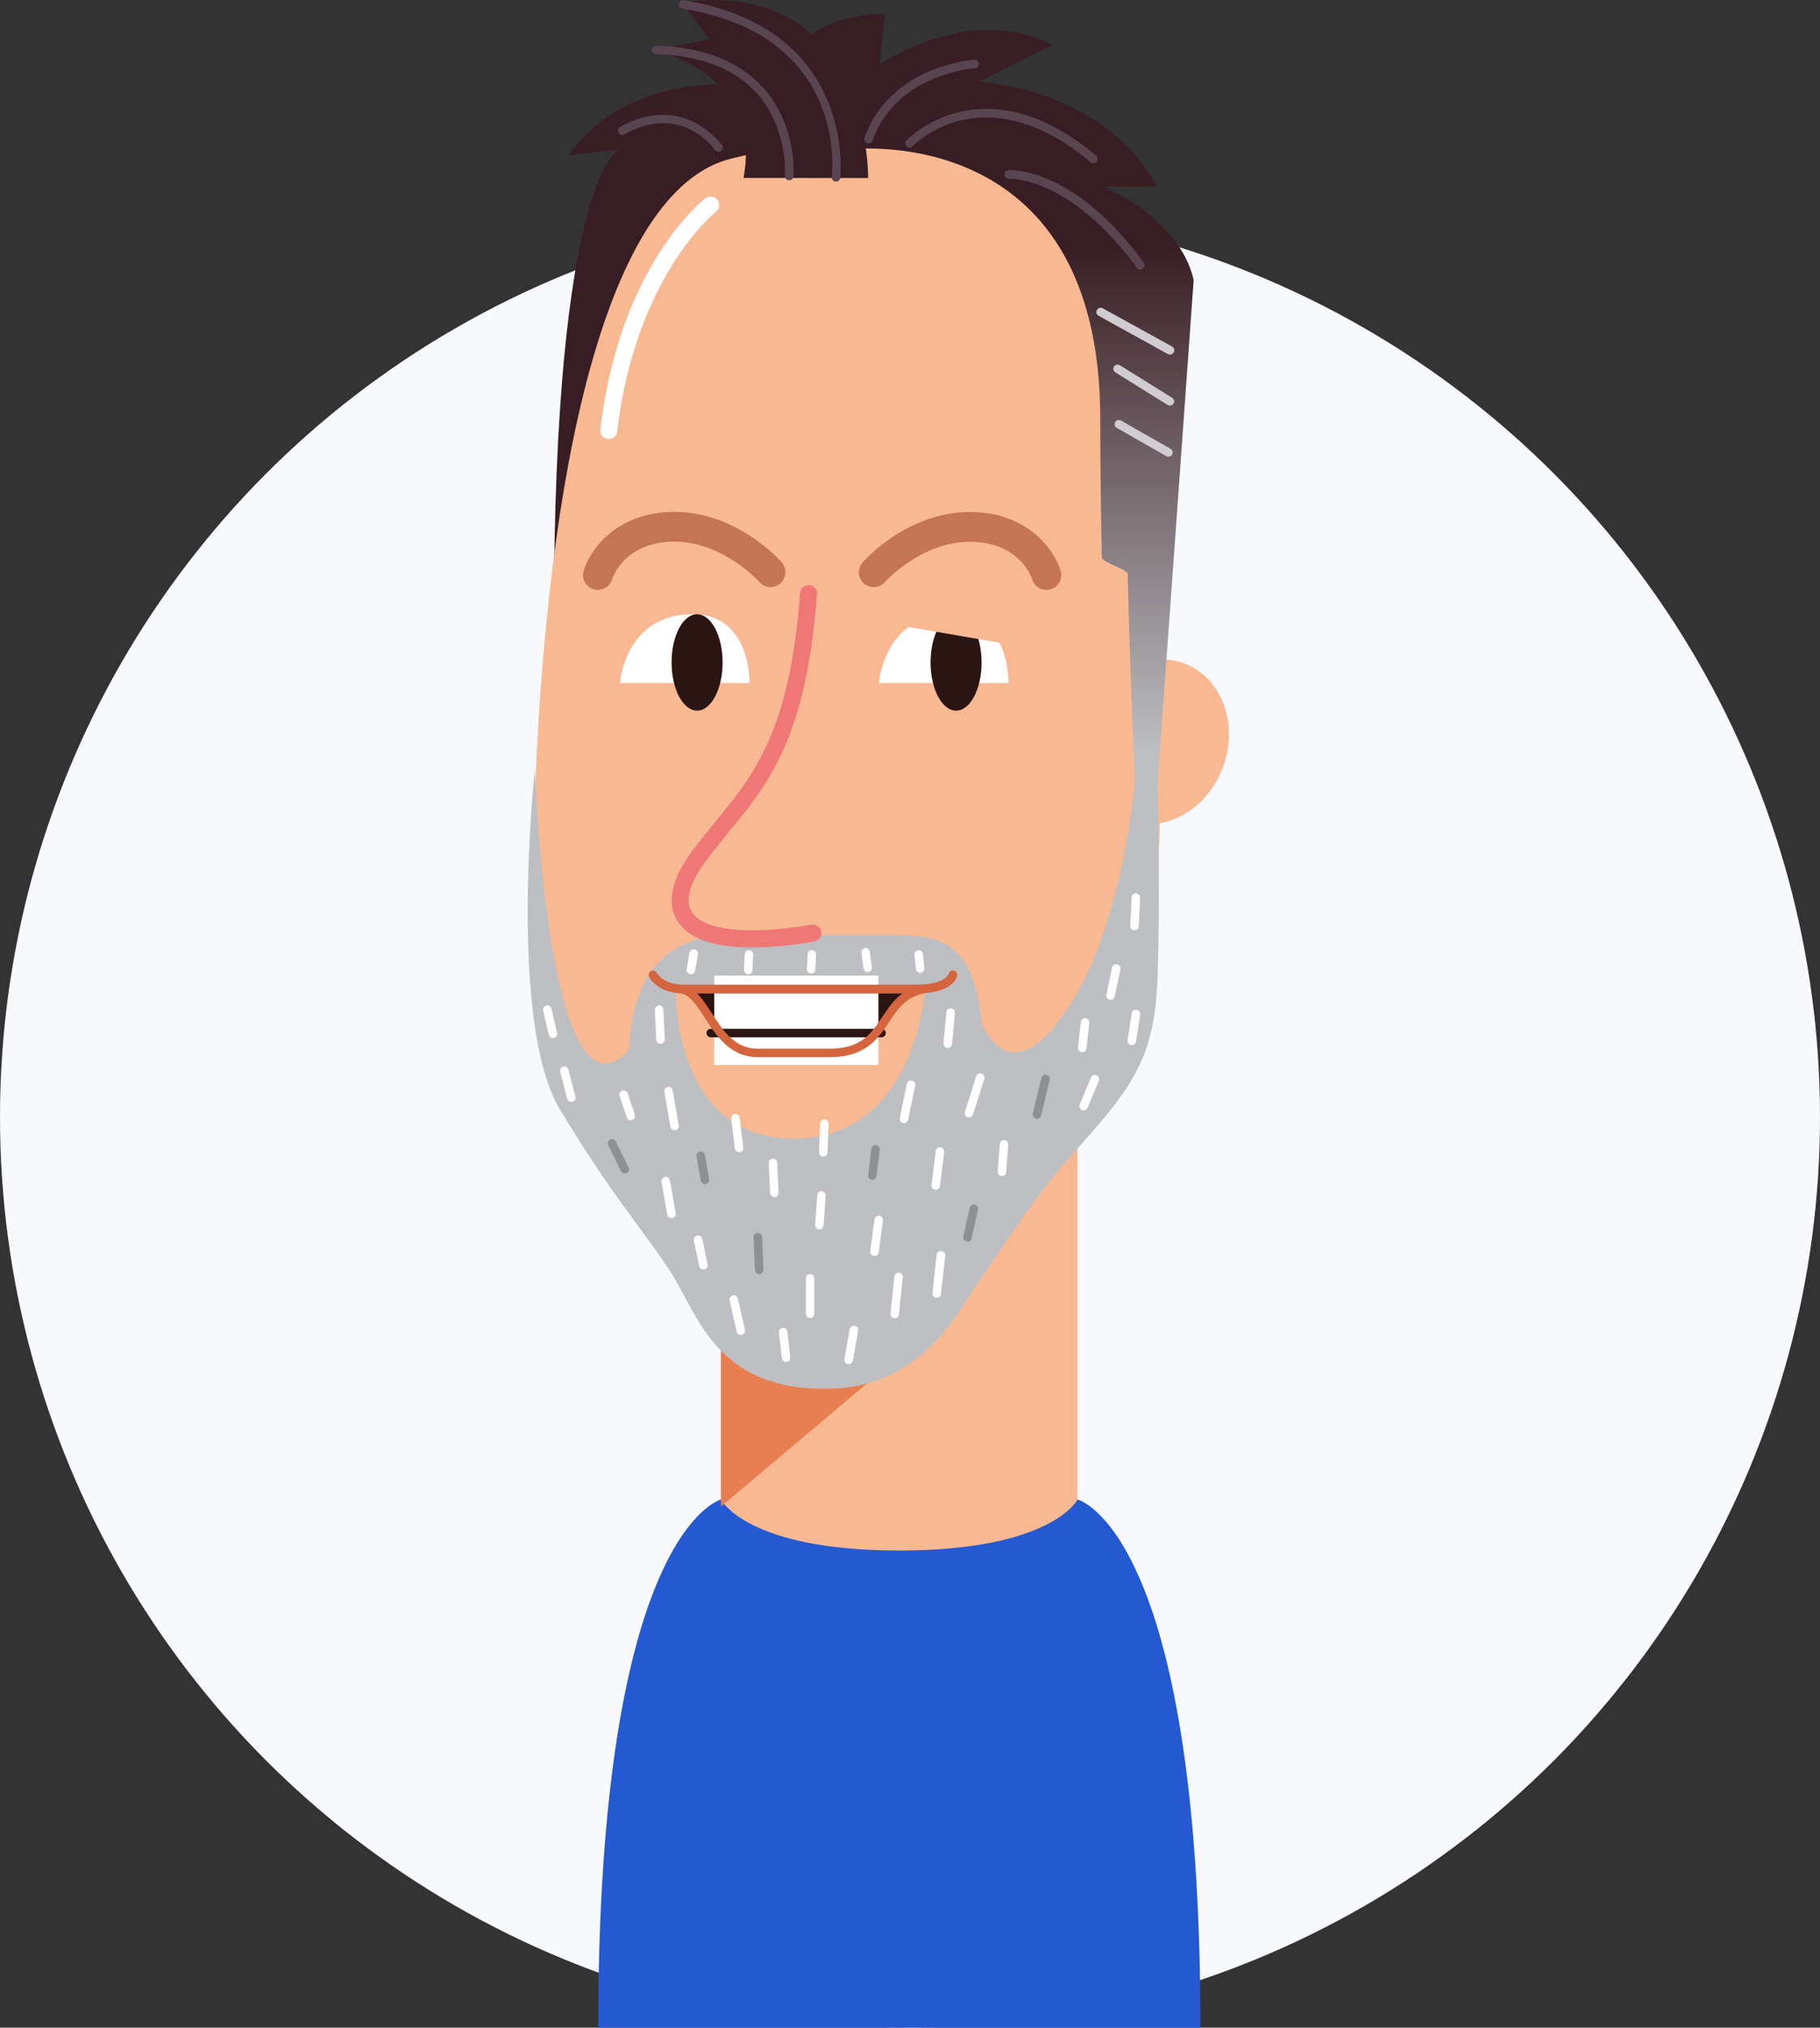 <svg width="194" height="216" viewBox="0 0 194 216" fill="none" xmlns="http://www.w3.org/2000/svg">
<rect x="0" y="0" width="194" height="216" fill="#333333" stroke="none"/>
<circle cx="97" cy="119" r="97" fill="#F7F9FC"/>
<g clip-path="url(#clip0_95_35827)">
<path d="M114.867 159.74C114.867 159.74 127.957 162.991 127.957 216.001H63.766C63.766 162.991 76.856 159.74 76.856 159.74" fill="#2459D1"/>
<path d="M114.866 159.74C114.866 159.74 112.147 165.173 95.855 165.173C79.563 165.173 76.844 159.74 76.844 159.74V99.023H114.855V159.74H114.866Z" fill="#F8B992"/>
<path d="M76.856 135.574V160.493L99.709 141.233L76.856 135.574Z" fill="#E87F52"/>
<path d="M81.372 9.305C81.372 9.305 67.799 6.582 60.552 16.55L65.979 15.942C65.979 15.942 59.035 18.665 59.035 66.083C59.035 113.502 95.552 35.888 95.552 35.888L81.372 9.305Z" fill="#381E24"/>
<path d="M130.359 81.72C128.651 86.344 124.011 88.875 119.999 87.39C115.988 85.905 114.134 80.944 115.842 76.331C117.561 71.707 122.19 69.176 126.202 70.661C130.213 72.146 132.067 77.096 130.359 81.72Z" fill="#F8B992"/>
<path d="M78.022 16.876C64.347 20.139 58.246 51.099 57.01 84.916C56.449 100.475 57.347 110.713 61.538 118.318C66.448 127.228 74.876 132.526 75.538 138.534C76.774 149.671 98.606 150.076 101.078 136.88C102.538 129.095 113.359 125.754 119.258 116.36C123.359 109.835 123.213 100.396 123.718 84.511C125.044 43.314 125.797 5.446 78.022 16.876Z" fill="#F8B992"/>
<path d="M57.011 82.024C57.011 82.024 54.067 108.979 59.73 118.271C65.393 127.564 67.382 129.454 71.236 135.113C74.314 139.646 76.022 148.118 88.247 147.949C98.393 147.803 102.236 139.534 104.045 136.924C107.663 131.715 110.157 127.631 114.269 123.019C120.123 116.449 122.865 113.276 123.326 105.345C123.775 97.414 123.326 79.74 123.326 79.74H121.292C121.292 79.74 120.382 99.225 112.696 108.968C105.011 118.71 102.741 102.623 102.741 102.623H70.382C70.382 102.623 68.719 113.276 64.494 113.276C58.135 113.288 57.011 82.024 57.011 82.024Z" fill="#BDBFC2"/>
<path d="M104.91 114.728C104.91 101.442 101.899 99.619 95.562 99.619C91.641 99.619 84.405 99.619 77.764 99.619C65.09 99.619 67.202 114.728 67.202 114.728" fill="#BDBFC2"/>
<path d="M72.021 105.289C72.021 105.289 71.605 121.298 84.583 121.298C97.56 121.298 98.572 105.593 98.572 105.593" fill="#F8B992"/>
<path d="M72.921 105.358C72.719 105.358 72.539 105.335 72.359 105.312V105.358C75.371 105.358 75.944 112.153 80.764 112.153C83.18 112.153 85.292 112.153 88.46 112.153C94.944 112.153 93.629 106.258 98.449 105.358V105.324C98.202 105.346 97.944 105.358 97.663 105.358C94.045 105.358 72.921 105.358 72.921 105.358Z" fill="#2A1513"/>
<path d="M93.631 103.928H76.137V113.445H93.631V103.928Z" fill="white"/>
<path d="M93.968 110.498H75.754C75.507 110.498 75.305 110.295 75.305 110.048C75.305 109.8 75.507 109.598 75.754 109.598H93.968C94.215 109.598 94.417 109.8 94.417 110.048C94.428 110.295 94.226 110.498 93.968 110.498Z" fill="#2A1513"/>
<path d="M93.695 72.765C93.695 72.765 94.145 65.813 100.931 65.442C107.718 65.059 107.493 72.765 107.493 72.765" fill="white"/>
<path d="M104.63 70.573C104.63 73.408 103.416 75.703 101.911 75.703C100.416 75.703 99.191 73.408 99.191 70.573C99.191 67.738 100.405 65.432 101.911 65.432C103.416 65.443 104.63 67.738 104.63 70.573Z" fill="#2A1513"/>
<path d="M109.416 68.964L92.82 66.095L98.854 59.143L108.809 60.358L109.416 68.964Z" fill="#F8B992"/>
<path d="M97.663 105.817H72.921C70.067 105.817 69.224 104.119 69.191 104.051C69.078 103.826 69.179 103.556 69.404 103.444C69.629 103.331 69.898 103.433 70.011 103.658C70.033 103.703 70.674 104.906 72.921 104.906H97.663C100.786 104.906 101.146 103.747 101.146 103.736C101.179 103.612 101.269 103.489 101.393 103.433C101.55 103.365 101.741 103.387 101.865 103.5C102 103.612 102.056 103.792 102.011 103.961C101.943 104.276 101.37 105.817 97.663 105.817Z" fill="#D5653E"/>
<path d="M88.46 112.613H80.764C77.82 112.613 76.314 110.284 75.112 108.417C74.213 107.022 73.438 105.818 72.348 105.818C72.101 105.818 71.898 105.615 71.898 105.368C71.898 105.12 72.101 104.918 72.348 104.918C73.921 104.918 74.865 106.38 75.865 107.933C77.067 109.789 78.303 111.713 80.752 111.713H88.449C91.797 111.713 92.887 110.082 94.033 108.349C95.011 106.887 96.011 105.368 98.359 104.929C98.595 104.884 98.842 105.042 98.887 105.289C98.932 105.537 98.775 105.773 98.528 105.818C96.561 106.189 95.696 107.483 94.786 108.855C93.629 110.61 92.292 112.613 88.46 112.613Z" fill="#D5653E"/>
<path d="M111.54 62.843C110.854 62.843 110.225 62.394 110.023 61.707C109.978 61.561 108.697 57.714 103.394 57.714C98.18 57.714 94.36 61.966 94.326 62.011C93.742 62.663 92.753 62.731 92.09 62.157C91.427 61.584 91.371 60.582 91.944 59.919C92.135 59.694 96.72 54.541 103.394 54.541C109.585 54.541 112.416 58.647 113.057 60.819C113.304 61.662 112.821 62.54 111.989 62.787C111.843 62.821 111.697 62.843 111.54 62.843Z" fill="#C47654"/>
<path d="M66.09 72.765C66.09 72.765 66.539 65.813 73.326 65.442C80.112 65.059 79.888 72.765 79.888 72.765" fill="white"/>
<path d="M77.024 70.573C77.024 73.408 75.811 75.703 74.305 75.703C72.811 75.703 71.586 73.408 71.586 70.573C71.586 67.738 72.799 65.432 74.305 65.432C75.811 65.443 77.024 67.738 77.024 70.573Z" fill="#2A1513"/>
<path d="M63.731 62.843C63.585 62.843 63.428 62.821 63.282 62.776C62.439 62.528 61.967 61.651 62.214 60.807C62.855 58.636 65.697 54.529 71.877 54.529C78.551 54.529 83.135 59.682 83.326 59.907C83.899 60.571 83.832 61.572 83.18 62.145C82.517 62.719 81.517 62.652 80.944 61.999C80.877 61.92 77.068 57.702 71.877 57.702C66.484 57.702 65.259 61.662 65.248 61.696C65.046 62.393 64.405 62.843 63.731 62.843Z" fill="#C47654"/>
<path d="M84.394 6.885C84.394 6.885 85.001 1.755 94.35 1.451L93.743 6.885C93.743 6.885 103.395 0.236 112.147 4.77L104.305 8.696C104.305 8.696 117.574 9.304 123.316 19.867H117.586C117.586 19.867 125.732 23.186 127.237 29.835L123.316 84.499H121.057C121.057 84.499 120.518 74.295 120.204 61.177C120.192 60.581 117.462 59.974 117.451 59.355C117.35 54.664 117.282 49.646 117.282 44.64C117.282 12.319 90.125 15.941 90.125 15.941" fill="url(#paint0_linear_95_35827)"/>
<path d="M75.144 126.136C74.931 126.136 74.74 125.979 74.695 125.765L74.246 123.2C74.201 122.953 74.369 122.716 74.616 122.671C74.852 122.626 75.1 122.795 75.144 123.043L75.594 125.608C75.639 125.855 75.47 126.091 75.223 126.136C75.201 126.136 75.178 126.136 75.144 126.136Z" fill="#8D9194"/>
<path d="M82.537 127.53C82.301 127.53 82.099 127.339 82.088 127.102L81.942 123.896C81.931 123.649 82.122 123.435 82.369 123.424C82.605 123.401 82.829 123.604 82.841 123.851L82.987 127.057C82.998 127.305 82.807 127.519 82.56 127.53C82.56 127.53 82.549 127.53 82.537 127.53Z" fill="white"/>
<path d="M87.338 130.963C87.327 130.963 87.316 130.963 87.304 130.963C87.057 130.94 86.866 130.727 86.888 130.479L87.113 127.307C87.136 127.059 87.36 126.868 87.596 126.89C87.844 126.913 88.035 127.127 88.012 127.374L87.787 130.547C87.765 130.783 87.574 130.963 87.338 130.963Z" fill="white"/>
<path d="M93.211 133.798C93.189 133.798 93.166 133.798 93.155 133.798C92.908 133.764 92.728 133.539 92.762 133.291L93.211 129.894C93.245 129.646 93.47 129.478 93.717 129.5C93.964 129.534 94.144 129.759 94.11 130.006L93.661 133.404C93.627 133.629 93.436 133.798 93.211 133.798Z" fill="white"/>
<path d="M92.989 125.675C92.966 125.675 92.955 125.675 92.933 125.675C92.685 125.641 92.505 125.416 92.539 125.168L92.876 122.378C92.91 122.131 93.146 121.951 93.382 121.985C93.629 122.018 93.809 122.243 93.775 122.491L93.438 125.281C93.416 125.506 93.213 125.675 92.989 125.675Z" fill="#8D9194"/>
<path d="M99.743 126.743C99.72 126.743 99.709 126.743 99.686 126.743C99.439 126.71 99.259 126.485 99.293 126.237L99.743 122.615C99.776 122.367 100.001 122.187 100.248 122.221C100.495 122.255 100.675 122.48 100.641 122.727L100.192 126.35C100.158 126.575 99.967 126.743 99.743 126.743Z" fill="white"/>
<path d="M106.799 125.302C106.788 125.302 106.776 125.302 106.765 125.302C106.518 125.28 106.327 125.066 106.349 124.819L106.574 121.871C106.597 121.624 106.833 121.421 107.057 121.455C107.305 121.477 107.496 121.691 107.473 121.939L107.248 124.886C107.226 125.122 107.024 125.302 106.799 125.302Z" fill="white"/>
<path d="M80.92 135.721C80.684 135.721 80.482 135.53 80.471 135.283L80.325 131.806C80.314 131.559 80.504 131.345 80.763 131.334C81.01 131.334 81.224 131.514 81.235 131.773L81.381 135.249C81.392 135.496 81.201 135.71 80.943 135.721C80.931 135.721 80.931 135.721 80.92 135.721Z" fill="#8D9194"/>
<path d="M86.348 140.401C86.101 140.401 85.898 140.198 85.898 139.951V136.171C85.898 135.923 86.101 135.721 86.348 135.721C86.595 135.721 86.797 135.923 86.797 136.171V139.951C86.808 140.198 86.606 140.401 86.348 140.401Z" fill="white"/>
<path d="M95.369 140.434C95.358 140.434 95.336 140.434 95.324 140.434C95.077 140.412 94.897 140.187 94.92 139.939L95.336 135.979C95.358 135.732 95.572 135.552 95.83 135.574C96.077 135.597 96.257 135.822 96.234 136.069L95.819 140.029C95.785 140.265 95.594 140.434 95.369 140.434Z" fill="white"/>
<path d="M99.853 138.251C99.842 138.251 99.82 138.251 99.797 138.251C99.55 138.229 99.37 138.004 99.392 137.745L99.842 133.673C99.864 133.425 100.078 133.245 100.348 133.268C100.595 133.29 100.775 133.515 100.752 133.774L100.303 137.846C100.28 138.083 100.078 138.251 99.853 138.251Z" fill="white"/>
<path d="M78.964 142.211C78.762 142.211 78.571 142.065 78.526 141.862L77.773 138.544C77.717 138.296 77.874 138.06 78.11 138.004C78.357 137.947 78.593 138.105 78.65 138.341L79.402 141.66C79.459 141.907 79.301 142.144 79.065 142.2C79.032 142.211 78.998 142.211 78.964 142.211Z" fill="white"/>
<path d="M83.786 145.082C83.561 145.082 83.359 144.913 83.337 144.677L83.033 141.954C83.011 141.707 83.179 141.482 83.438 141.459C83.674 141.425 83.91 141.605 83.932 141.864L84.236 144.587C84.258 144.834 84.089 145.059 83.831 145.082C83.82 145.082 83.808 145.082 83.786 145.082Z" fill="white"/>
<path d="M71.571 129.759C71.358 129.759 71.167 129.601 71.122 129.387L70.515 125.911C70.47 125.664 70.639 125.427 70.886 125.382C71.133 125.337 71.369 125.506 71.414 125.754L72.021 129.23C72.066 129.477 71.897 129.714 71.65 129.759C71.616 129.747 71.594 129.759 71.571 129.759Z" fill="white"/>
<path d="M66.594 125C66.425 125 66.268 124.91 66.189 124.752L64.83 122.007C64.717 121.782 64.807 121.512 65.032 121.4C65.257 121.287 65.526 121.377 65.639 121.602L66.998 124.348C67.111 124.573 67.021 124.842 66.796 124.955C66.728 124.977 66.661 125 66.594 125Z" fill="#8D9194"/>
<path d="M71.91 120.398C71.696 120.398 71.505 120.24 71.46 120.026L70.82 116.314C70.775 116.066 70.943 115.83 71.191 115.796C71.427 115.751 71.674 115.92 71.707 116.168L72.348 119.88C72.393 120.128 72.224 120.364 71.977 120.398C71.966 120.398 71.932 120.398 71.91 120.398Z" fill="white"/>
<path d="M70.405 111.185C70.169 111.185 69.966 110.994 69.955 110.758L69.809 107.585C69.798 107.338 69.989 107.124 70.236 107.113C70.495 107.079 70.697 107.293 70.708 107.54L70.854 110.713C70.865 110.96 70.674 111.174 70.427 111.185H70.405Z" fill="white"/>
<path d="M60.899 117.372C60.697 117.372 60.517 117.237 60.461 117.034L59.708 114.165C59.64 113.929 59.786 113.682 60.034 113.614C60.27 113.547 60.517 113.693 60.584 113.94L61.337 116.809C61.404 117.045 61.258 117.304 61.011 117.36C60.977 117.372 60.933 117.372 60.899 117.372Z" fill="white"/>
<path d="M58.932 110.577C58.73 110.577 58.539 110.431 58.494 110.228L57.899 107.663C57.843 107.416 57.989 107.179 58.236 107.123C58.483 107.056 58.719 107.213 58.775 107.461L59.382 110.026C59.438 110.273 59.292 110.509 59.045 110.566C59 110.577 58.966 110.577 58.932 110.577Z" fill="white"/>
<path d="M96.348 119.645C96.314 119.645 96.281 119.645 96.258 119.634C96.011 119.589 95.854 119.341 95.91 119.094L96.663 115.471C96.708 115.224 96.955 115.066 97.202 115.123C97.449 115.168 97.606 115.415 97.55 115.663L96.797 119.285C96.741 119.499 96.561 119.645 96.348 119.645Z" fill="white"/>
<path d="M103.281 119.037C103.237 119.037 103.192 119.025 103.147 119.014C102.911 118.935 102.776 118.688 102.855 118.44L104.057 114.66C104.135 114.424 104.383 114.3 104.63 114.368C104.866 114.447 105.001 114.694 104.922 114.942L103.72 118.722C103.652 118.913 103.484 119.037 103.281 119.037Z" fill="white"/>
<path d="M101.024 111.635C101.012 111.635 100.99 111.635 100.979 111.635C100.731 111.612 100.54 111.387 100.574 111.14L100.878 107.821C100.9 107.573 101.147 107.393 101.372 107.416C101.619 107.438 101.81 107.663 101.788 107.911L101.484 111.23C101.451 111.455 101.26 111.635 101.024 111.635Z" fill="white"/>
<path d="M110.528 119.184C110.495 119.184 110.461 119.184 110.427 119.173C110.18 119.116 110.034 118.869 110.09 118.621L111 114.841C111.056 114.594 111.292 114.436 111.551 114.504C111.798 114.56 111.944 114.808 111.888 115.055L110.978 118.835C110.922 119.049 110.731 119.184 110.528 119.184Z" fill="#8D9194"/>
<path d="M115.504 118.284C115.448 118.284 115.38 118.273 115.324 118.25C115.099 118.149 114.987 117.89 115.088 117.654L116.29 114.785C116.392 114.549 116.661 114.448 116.886 114.549C117.111 114.65 117.223 114.909 117.122 115.145L115.92 118.014C115.852 118.183 115.684 118.284 115.504 118.284Z" fill="white"/>
<path d="M115.358 112.085C115.346 112.085 115.324 112.085 115.313 112.085C115.065 112.063 114.886 111.838 114.908 111.59L115.212 108.868C115.234 108.62 115.47 108.44 115.706 108.463C115.953 108.485 116.133 108.71 116.11 108.958L115.807 111.68C115.773 111.917 115.582 112.085 115.358 112.085Z" fill="white"/>
<path d="M120.641 111.332C120.619 111.332 120.596 111.332 120.574 111.332C120.327 111.298 120.158 111.062 120.192 110.814L120.641 107.945C120.675 107.698 120.911 107.529 121.158 107.563C121.405 107.597 121.574 107.833 121.54 108.08L121.091 110.949C121.046 111.174 120.855 111.332 120.641 111.332Z" fill="white"/>
<path d="M118.371 106.505C118.338 106.505 118.304 106.505 118.282 106.494C118.034 106.437 117.877 106.201 117.933 105.954L118.54 103.085C118.596 102.837 118.821 102.68 119.079 102.736C119.327 102.792 119.484 103.029 119.428 103.276L118.821 106.145C118.765 106.359 118.585 106.505 118.371 106.505Z" fill="white"/>
<path d="M120.93 99.102C120.93 99.102 120.919 99.102 120.908 99.102C120.661 99.09 120.47 98.877 120.481 98.629L120.627 95.603C120.638 95.355 120.818 95.142 121.099 95.175C121.346 95.187 121.537 95.4 121.526 95.648L121.38 98.674C121.369 98.91 121.178 99.102 120.93 99.102Z" fill="white"/>
<path d="M86.462 103.703C86.45 103.703 86.45 103.703 86.439 103.703C86.192 103.692 86.001 103.478 86.012 103.23L86.091 101.644C86.102 101.397 86.293 101.194 86.563 101.217C86.81 101.228 87.001 101.442 86.99 101.689L86.911 103.275C86.911 103.512 86.709 103.703 86.462 103.703Z" fill="white"/>
<path d="M98.078 103.636C97.853 103.636 97.651 103.467 97.628 103.231L97.482 101.723C97.46 101.476 97.64 101.251 97.887 101.228C98.134 101.195 98.359 101.386 98.381 101.633L98.527 103.141C98.55 103.388 98.37 103.613 98.123 103.636C98.112 103.636 98.1 103.636 98.078 103.636Z" fill="white"/>
<path d="M79.751 103.782C79.74 103.782 79.74 103.782 79.728 103.782C79.481 103.771 79.29 103.557 79.301 103.309L79.38 101.644C79.391 101.397 79.593 101.217 79.829 101.217C79.841 101.217 79.841 101.217 79.852 101.217C80.099 101.228 80.29 101.442 80.279 101.689L80.2 103.354C80.189 103.591 79.998 103.782 79.751 103.782Z" fill="white"/>
<path d="M86.2 63.227C84.841 81.35 79.414 84.523 74.436 91.318C69.459 98.113 74.324 101.522 86.65 99.407" fill="#F8B992"/>
<path d="M80.145 100.936C76.078 100.936 73.37 99.98 72.19 98.078C71.392 96.785 70.999 94.456 73.695 90.777C74.572 89.585 75.471 88.493 76.336 87.436C80.381 82.508 84.19 77.851 85.291 63.158C85.325 62.663 85.752 62.281 86.257 62.326C86.752 62.36 87.134 62.798 87.089 63.293C85.943 78.56 81.954 83.431 77.729 88.583C76.875 89.618 75.999 90.687 75.156 91.846C73.999 93.432 72.808 95.626 73.729 97.122C74.976 99.147 79.752 99.653 86.493 98.506C86.999 98.416 87.46 98.753 87.538 99.248C87.628 99.743 87.291 100.216 86.797 100.295C84.291 100.722 82.066 100.936 80.145 100.936Z" fill="#EF7877"/>
<path d="M64.9 46.767C64.867 46.767 64.833 46.767 64.788 46.756C64.293 46.7 63.934 46.249 63.99 45.755C66.046 28.362 74.822 21.41 75.204 21.128C75.597 20.825 76.17 20.892 76.473 21.297C76.777 21.691 76.709 22.265 76.305 22.568C76.215 22.636 67.754 29.386 65.788 45.968C65.743 46.429 65.35 46.767 64.9 46.767Z" fill="white"/>
<path d="M87.751 123.221H87.739C87.492 123.21 87.29 122.996 87.301 122.749L87.414 119.689C87.425 119.441 87.605 119.25 87.885 119.25C88.133 119.261 88.335 119.475 88.324 119.722L88.211 122.783C88.189 123.03 87.987 123.221 87.751 123.221Z" fill="white"/>
<path d="M92.538 18.968C92.538 18.968 92.841 -2.474 72.628 0.237L75.639 4.163L69.606 5.367C69.606 5.367 81.37 7.482 79.257 18.957" fill="#381E24"/>
<path d="M89.112 19.35C89.09 19.35 89.078 19.35 89.056 19.35C88.809 19.316 88.629 19.091 88.663 18.844C88.73 18.225 90.303 3.746 72.741 0.923C72.494 0.878 72.326 0.653 72.371 0.405C72.404 0.158 72.651 -0.022 72.887 0.034C91.326 3.004 89.573 18.799 89.562 18.968C89.528 19.181 89.337 19.35 89.112 19.35Z" fill="#594550"/>
<path d="M78.777 122.739C78.552 122.739 78.361 122.57 78.328 122.345L77.945 119.172C77.912 118.925 78.091 118.7 78.339 118.666C78.575 118.632 78.811 118.812 78.844 119.06L79.226 122.232C79.26 122.48 79.08 122.705 78.833 122.739C78.811 122.739 78.788 122.739 78.777 122.739Z" fill="white"/>
<path d="M103.133 132.29C103.1 132.29 103.066 132.29 103.032 132.279C102.785 132.223 102.639 131.987 102.684 131.739L103.358 128.679C103.414 128.432 103.65 128.285 103.897 128.33C104.145 128.387 104.291 128.623 104.246 128.87L103.572 131.93C103.527 132.144 103.347 132.29 103.133 132.29Z" fill="#8D9194"/>
<path d="M74.965 135.237C74.751 135.237 74.571 135.091 74.526 134.877L73.965 132.155C73.908 131.907 74.066 131.671 74.313 131.615C74.549 131.559 74.796 131.716 74.852 131.964L75.414 134.686C75.47 134.934 75.313 135.17 75.066 135.226C75.021 135.237 74.987 135.237 74.965 135.237Z" fill="white"/>
<path d="M67.235 119.342C67.044 119.342 66.864 119.218 66.808 119.027L66.055 116.765C65.976 116.529 66.1 116.27 66.336 116.192C66.572 116.113 66.83 116.237 66.909 116.473L67.662 118.734C67.74 118.97 67.617 119.229 67.381 119.308C67.325 119.33 67.28 119.342 67.235 119.342Z" fill="white"/>
<path d="M84.122 19.204C84.111 19.204 84.099 19.204 84.088 19.204C83.841 19.181 83.65 18.967 83.672 18.72C83.672 18.675 84.032 13.691 80.684 9.956C78.324 7.324 74.706 5.906 69.931 5.771C69.684 5.76 69.481 5.557 69.493 5.31C69.504 5.062 69.729 4.871 69.953 4.871C74.998 5.017 78.83 6.536 81.369 9.371C84.965 13.399 84.594 18.585 84.571 18.81C84.56 19.024 84.358 19.204 84.122 19.204Z" fill="#594550"/>
<path d="M92.574 15.279C92.517 15.279 92.472 15.268 92.416 15.256C92.18 15.166 92.057 14.908 92.147 14.671C94.933 6.92 103.776 6.369 103.866 6.369C104.124 6.346 104.326 6.549 104.338 6.796C104.349 7.044 104.158 7.258 103.911 7.269C103.832 7.269 95.574 7.809 93.001 14.975C92.933 15.155 92.765 15.279 92.574 15.279Z" fill="#594550"/>
<path d="M116.56 17.382C116.458 17.382 116.357 17.348 116.267 17.281C104.807 7.696 97.357 15.503 97.279 15.582C97.11 15.762 96.818 15.773 96.638 15.605C96.459 15.436 96.447 15.143 96.616 14.963C96.694 14.873 104.739 6.458 116.852 16.583C117.043 16.741 117.065 17.033 116.908 17.225C116.818 17.337 116.683 17.382 116.56 17.382Z" fill="#594550"/>
<path d="M121.539 28.711C121.404 28.711 121.258 28.644 121.179 28.52C114.056 18.766 107.606 19.036 107.55 19.036C107.292 19.047 107.089 18.867 107.067 18.609C107.056 18.361 107.235 18.147 107.483 18.125C107.775 18.102 114.46 17.776 121.91 27.98C122.056 28.182 122.011 28.464 121.808 28.61C121.719 28.689 121.629 28.711 121.539 28.711Z" fill="#594550"/>
<path d="M124.708 37.778C124.63 37.778 124.562 37.756 124.495 37.722L117.101 33.638C116.877 33.514 116.798 33.244 116.922 33.019C117.045 32.806 117.315 32.716 117.54 32.839L124.933 36.912C125.158 37.036 125.236 37.306 125.113 37.531C125.023 37.688 124.865 37.778 124.708 37.778Z" fill="#D0CCD1"/>
<path d="M124.708 43.211C124.629 43.211 124.539 43.189 124.472 43.144L118.888 39.668C118.674 39.533 118.607 39.251 118.742 39.049C118.876 38.835 119.157 38.779 119.36 38.903L124.944 42.379C125.157 42.514 125.225 42.795 125.09 42.998C125.011 43.133 124.854 43.211 124.708 43.211Z" fill="#D0CCD1"/>
<path d="M124.549 48.656C124.471 48.656 124.392 48.634 124.325 48.6L119.044 45.585C118.83 45.461 118.752 45.18 118.875 44.966C118.999 44.741 119.28 44.674 119.493 44.798L124.774 47.813C124.988 47.936 125.066 48.218 124.943 48.431C124.864 48.566 124.707 48.656 124.549 48.656Z" fill="#D0CCD1"/>
<path d="M76.585 16.178C76.439 16.178 76.305 16.111 76.215 15.987C76.069 15.773 72.585 10.936 66.552 14.311C66.338 14.434 66.057 14.356 65.934 14.142C65.81 13.928 65.889 13.647 66.102 13.523C72.878 9.743 76.911 15.413 76.956 15.469C77.102 15.672 77.046 15.953 76.844 16.099C76.765 16.156 76.675 16.178 76.585 16.178Z" fill="#594550"/>
<path d="M90.461 145.317C90.438 145.317 90.404 145.317 90.382 145.306C90.135 145.261 89.966 145.024 90.011 144.777L90.573 141.604C90.618 141.357 90.854 141.199 91.101 141.233C91.348 141.278 91.517 141.514 91.472 141.762L90.91 144.934C90.865 145.159 90.674 145.317 90.461 145.317Z" fill="white"/>
<path d="M97.663 105.817H72.921C70.067 105.817 69.224 104.119 69.191 104.051C69.078 103.826 69.179 103.556 69.404 103.444C69.629 103.331 69.898 103.433 70.011 103.658C70.033 103.703 70.674 104.906 72.921 104.906H97.663C100.786 104.906 101.146 103.747 101.146 103.736C101.179 103.612 101.269 103.489 101.393 103.433C101.55 103.365 101.741 103.387 101.865 103.5C102 103.612 102.056 103.792 102.011 103.961C101.943 104.276 101.37 105.817 97.663 105.817Z" fill="#D5653E"/>
<path d="M73.64 103.782C73.618 103.782 73.584 103.782 73.562 103.771C73.314 103.726 73.146 103.489 73.191 103.242L73.494 101.509C73.539 101.262 73.775 101.093 74.022 101.138C74.269 101.183 74.438 101.419 74.393 101.667L74.09 103.399C74.056 103.624 73.865 103.782 73.64 103.782Z" fill="white"/>
<path d="M92.495 103.556C92.27 103.556 92.079 103.388 92.045 103.163L91.821 101.498C91.787 101.25 91.956 101.025 92.203 100.991C92.45 100.946 92.675 101.126 92.708 101.374L92.933 103.039C92.967 103.286 92.798 103.511 92.551 103.545C92.54 103.556 92.517 103.556 92.495 103.556Z" fill="white"/>
</g>
<defs>
<linearGradient id="paint0_linear_95_35827" x1="105.813" y1="1.447" x2="105.813" y2="84.503" gradientUnits="userSpaceOnUse">
<stop stop-color="#381E24"/>
<stop offset="0.3" stop-color="#381E24"/>
<stop offset="0.95" stop-color="#BDBFC2"/>
</linearGradient>
<clipPath id="clip0_95_35827">
<rect width="75" height="216" fill="white" transform="translate(56)"/>
</clipPath>
</defs>
</svg>
